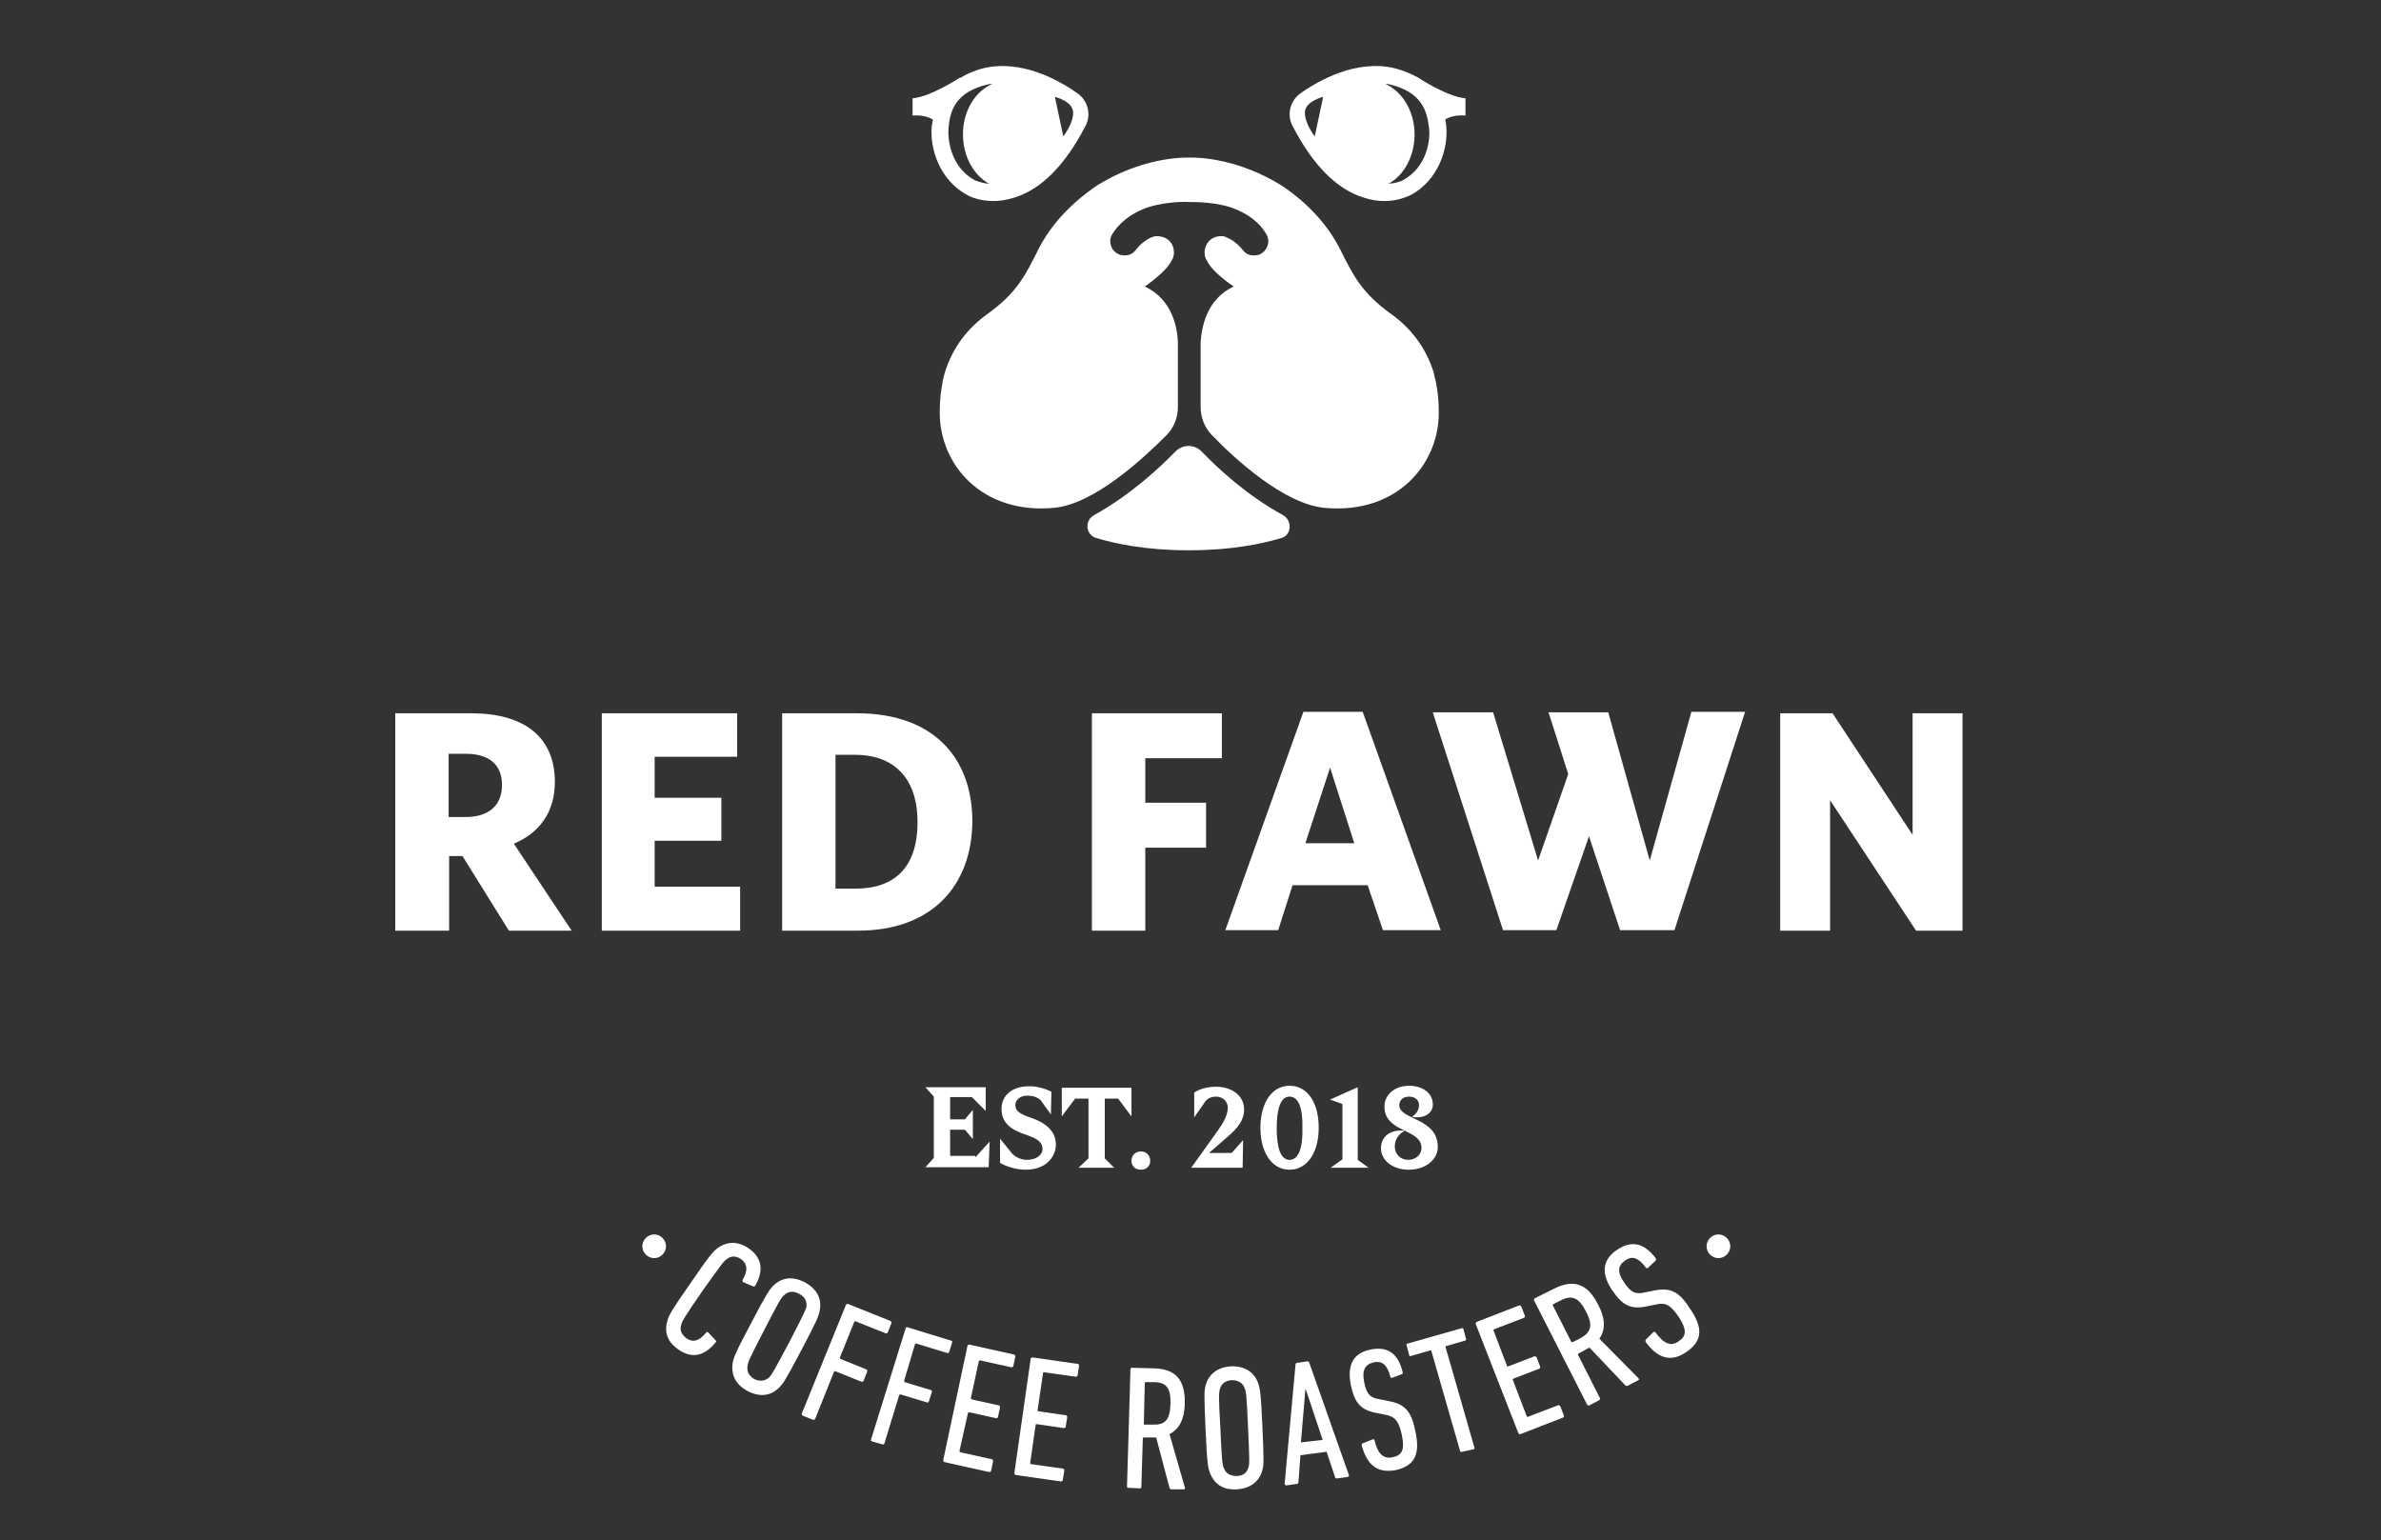 <svg width="674" height="436" viewBox="0 0 674 436" fill="none" xmlns="http://www.w3.org/2000/svg">
<rect x="0" y="0" width="674" height="436" fill="#333333" stroke="none"/>
<path d="M144.059 263.446L130.912 242.331H127.135V263.446H111.89V201.919H133.429C148.395 201.919 157.066 208.631 157.066 221.356C157.066 229.886 152.73 235.759 145.458 238.835L161.821 263.446H144.059ZM131.891 213.386H126.996V231.284H131.751C138.324 231.284 142.101 228.068 142.101 222.195C142.101 216.462 138.464 213.386 131.891 213.386ZM170.353 263.446V201.919H208.676V214.225H185.318V225.831H204.2V237.996H185.318V251.001H209.515V263.446H170.353ZM242.942 263.446H221.403V201.919H242.662C264.061 201.919 275.25 214.364 275.25 232.543C275.111 250.861 263.642 263.446 242.942 263.446ZM242.103 213.665H236.508V251.56H242.103C253.012 251.56 259.726 245.827 259.726 232.682C259.726 219.678 252.453 213.665 242.103 213.665ZM324.202 214.644V227.229H341.406V239.954H324.202V263.446H309.097V201.919H345.881V214.644H324.202ZM368.959 201.5H385.742L407.841 263.306H391.477L387.141 250.581H365.882L361.826 263.306H346.86L368.959 201.5ZM369.518 238.695H383.365L376.511 217.301L369.518 238.695ZM542.389 263.446L518.053 226.53V263.446H503.926V201.919H518.752L541.41 236.318V201.919H555.536V263.446H542.389ZM478.751 201.64L467.003 243.589L455.254 201.64H438.331L438.89 203.318L443.925 219.119L435.394 243.589L422.666 201.64H405.603L406.162 203.457L410.078 215.623L410.358 216.462L425.463 263.306H440.569L449.8 236.738L458.611 263.306H473.996L493.996 201.5H478.751V201.64ZM363.224 145.846C352.735 140.113 344.622 132.422 340.147 127.808C338.049 125.71 334.832 125.71 332.734 127.808C328.259 132.422 320.007 140.113 309.657 145.846C306.999 147.384 307.279 151.3 310.216 152.278C315.811 153.956 324.622 155.774 336.231 155.774H336.79C348.539 155.774 357.21 153.956 362.805 152.278C365.602 151.439 365.882 147.384 363.224 145.846ZM486.444 349.443C484.625 349.443 483.087 350.981 483.087 352.799C483.087 354.617 484.625 356.155 486.444 356.155C488.262 356.155 489.8 354.617 489.8 352.799C489.8 350.981 488.262 349.443 486.444 349.443ZM185.179 349.443C183.36 349.443 181.822 350.981 181.822 352.799C181.822 354.617 183.36 356.155 185.179 356.155C186.997 356.155 188.535 354.617 188.535 352.799C188.535 350.981 186.997 349.443 185.179 349.443ZM195.528 363.147C200.983 355.176 201.962 354.198 203.081 353.359C205.738 351.401 208.815 351.261 211.892 353.359C215.529 355.876 216.368 359.371 213.851 363.846C213.711 364.126 213.431 364.266 213.151 364.126L210.494 363.007C210.214 362.867 210.074 362.588 210.214 362.308C211.753 359.651 211.613 357.833 209.795 356.435C208.256 355.456 206.997 355.456 205.738 356.435C204.899 356.994 204.34 357.693 198.885 365.384C193.57 373.075 193.151 373.914 192.871 374.893C192.312 376.431 192.871 377.69 194.27 378.808C196.228 380.207 198.046 379.507 199.864 377.27C200.004 376.99 200.284 376.99 200.564 377.27L202.522 379.368C202.801 379.647 202.801 379.787 202.522 380.067C199.165 384.122 195.668 384.541 192.032 382.024C188.815 379.787 187.976 376.99 188.955 373.774C189.375 372.236 190.074 370.978 195.528 363.147ZM207.417 385.8C207.697 384.262 208.116 383.003 212.592 374.613C217.067 366.083 217.767 365.105 218.886 363.986C221.263 361.609 224.34 361.189 227.837 363.007C231.194 364.825 232.732 367.622 232.033 370.978C231.753 372.516 231.333 373.774 226.858 382.164C222.382 390.694 221.683 391.673 220.564 392.792C218.186 395.169 215.109 395.588 211.613 393.77C208.256 391.953 206.857 389.156 207.417 385.8ZM217.767 389.855C218.466 389.156 218.886 388.457 223.361 380.067C227.697 371.677 227.977 370.978 228.256 369.999C228.536 368.461 227.837 367.062 226.158 366.223C224.62 365.384 223.082 365.524 221.963 366.643C221.123 367.342 220.704 368.041 216.368 376.431C212.032 384.821 211.753 385.52 211.613 386.639C211.333 388.177 212.032 389.575 213.571 390.414C215.109 391.114 216.648 390.974 217.767 389.855ZM239.445 369.439C239.585 369.16 239.865 369.02 240.145 369.16L252.033 373.914C252.313 374.054 252.453 374.334 252.313 374.613L251.334 377.13C251.194 377.41 250.914 377.55 250.635 377.41L242.243 374.054C242.103 373.914 241.963 374.054 241.823 374.194L237.767 384.262C237.627 384.402 237.767 384.541 237.907 384.681L245.18 387.618C245.46 387.758 245.599 388.037 245.46 388.317L244.481 390.834C244.341 391.114 244.061 391.253 243.781 391.114L236.508 388.177C236.369 388.037 236.229 388.177 236.089 388.317L230.774 401.601C230.634 401.881 230.354 402.021 230.075 401.881L227.277 400.762C226.998 400.622 226.858 400.343 226.998 400.063L239.445 369.439ZM256.369 376.012C256.509 375.732 256.649 375.592 256.928 375.732L269.236 379.507C269.516 379.647 269.656 379.787 269.516 380.067L268.677 382.724C268.537 383.003 268.397 383.143 268.117 383.003L259.446 380.346C259.306 380.346 259.166 380.346 259.026 380.486L255.949 390.834C255.949 390.974 255.949 391.114 256.089 391.253L263.502 393.491C263.782 393.631 263.922 393.77 263.782 394.05L262.942 396.707C262.803 396.987 262.663 397.126 262.383 396.987L254.97 394.749C254.83 394.749 254.691 394.749 254.551 394.889L250.355 408.593C250.215 408.872 250.075 409.012 249.795 408.872L246.858 408.033C246.578 407.893 246.439 407.754 246.579 407.474L256.369 376.012ZM273.852 381.046C273.852 380.766 274.132 380.626 274.411 380.626L286.999 383.423C287.279 383.423 287.419 383.702 287.419 383.982L286.859 386.639C286.859 386.919 286.579 387.058 286.3 387.058L277.488 385.101C277.348 385.101 277.209 385.101 277.069 385.38L274.831 395.728C274.831 395.868 274.831 396.008 275.111 396.148L282.663 397.826C282.943 397.826 283.083 398.105 283.083 398.385L282.523 401.042C282.523 401.321 282.244 401.461 281.964 401.461L274.411 399.783C274.271 399.783 274.132 399.783 273.992 400.063L271.614 410.69C271.614 410.83 271.614 410.97 271.894 411.11L280.705 413.067C280.985 413.067 281.125 413.347 281.125 413.627L280.565 416.284C280.565 416.563 280.285 416.703 280.006 416.703L267.418 413.906C267.138 413.906 266.998 413.627 266.998 413.347L273.852 381.046ZM291.754 384.681C291.754 384.402 292.034 384.262 292.314 384.262L305.041 386.08C305.321 386.08 305.461 386.359 305.461 386.639L305.041 389.296C305.041 389.575 304.762 389.715 304.482 389.715L295.531 388.457C295.391 388.457 295.251 388.457 295.251 388.736L293.712 399.224C293.712 399.364 293.712 399.504 293.992 399.504L301.685 400.622C301.964 400.622 302.104 400.902 302.104 401.182L301.685 403.838C301.685 404.118 301.405 404.258 301.125 404.258L293.433 403.139C293.293 403.139 293.153 403.139 293.153 403.419L291.614 414.186C291.614 414.326 291.614 414.466 291.894 414.466L300.845 415.724C301.125 415.724 301.265 416.004 301.265 416.284L300.845 418.94C300.845 419.22 300.566 419.36 300.286 419.36L287.558 417.542C287.279 417.542 287.139 417.262 287.139 416.983L291.754 384.681ZM331.615 421.597C331.336 421.597 331.196 421.457 331.056 421.178L327.279 406.915C326.86 406.915 326.3 406.915 325.881 406.915H323.783C323.643 406.915 323.503 407.055 323.503 407.194L323.084 420.898C323.084 421.178 322.804 421.457 322.524 421.318L319.447 421.178C319.167 421.178 318.888 420.898 319.028 420.618L320.007 387.618C320.007 387.338 320.286 387.058 320.566 387.198L326.44 387.338C332.454 387.478 335.531 390.135 335.392 397.406C335.252 401.881 333.713 404.677 331.056 405.936L335.392 421.038C335.531 421.318 335.392 421.597 335.112 421.597H331.615ZM331.335 397.406C331.475 392.792 330.077 391.253 326.44 391.253H324.342C324.202 391.253 324.063 391.393 324.063 391.533L323.783 402.999C323.783 403.139 323.923 403.279 324.063 403.279H326.161C329.657 403.419 331.196 402.16 331.335 397.406ZM342.525 416.983C341.965 415.584 341.685 414.326 341.266 404.677C340.846 395.029 340.846 393.77 341.266 392.232C342.105 389.016 344.622 387.058 348.399 386.779C352.175 386.639 354.972 388.317 356.091 391.393C356.651 392.931 356.93 394.05 357.35 403.699C357.77 413.347 357.77 414.606 357.35 416.144C356.511 419.36 353.993 421.318 350.217 421.597C346.301 421.877 343.783 420.199 342.525 416.983ZM353.434 415.305C353.714 414.326 353.714 413.487 353.294 404.118C352.874 394.609 352.735 393.91 352.315 392.931C351.756 391.393 350.357 390.694 348.679 390.694C346.86 390.834 345.741 391.673 345.322 393.211C345.042 394.19 344.902 395.029 345.462 404.398C345.881 413.906 346.021 414.606 346.441 415.584C347 417.123 348.259 417.822 350.077 417.822C351.756 417.822 353.014 416.983 353.434 415.305ZM366.721 386.359C366.721 386.08 366.861 385.8 367.14 385.8L370.078 385.38C370.357 385.38 370.637 385.52 370.637 385.8L381.826 417.542C381.966 417.822 381.686 418.101 381.406 418.101L378.469 418.521C378.19 418.521 377.91 418.381 377.91 418.101L375.532 410.97L368.12 411.949L367.56 419.5C367.56 419.779 367.42 420.059 367.14 420.059L364.203 420.479C363.924 420.479 363.644 420.339 363.644 420.059L366.721 386.359ZM374.413 407.614L369.658 393.351H369.518L368.259 408.313L374.413 407.614ZM395.113 416.144C390.078 417.123 387.001 414.885 385.463 409.152C385.463 408.872 385.462 408.593 385.742 408.593L388.539 407.474C388.819 407.334 389.099 407.474 389.099 407.754C390.078 411.809 391.756 413.067 394.274 412.508C396.791 411.949 397.77 410.55 396.791 406.076C395.952 402.3 394.973 401.042 392.176 400.482L390.078 400.063C385.183 399.224 383.504 397.266 382.385 392.092C381.267 386.359 383.085 383.003 387.98 382.024C393.015 381.046 395.812 383.283 397.071 388.457C397.071 388.736 397.071 389.016 396.791 389.016L394.134 389.995C393.854 390.135 393.575 389.995 393.575 389.715C392.735 386.499 391.337 385.101 388.819 385.66C386.442 386.219 385.463 387.897 386.162 391.253C386.861 394.749 387.84 395.728 390.777 396.148L392.875 396.567C397.491 397.406 399.449 399.224 400.568 404.817C402.106 411.389 400.708 414.885 395.113 416.144ZM413.855 410.97C413.575 411.11 413.295 410.97 413.295 410.69L405.183 382.444C405.183 382.304 405.043 382.164 404.764 382.304L399.449 383.842C399.169 383.982 398.889 383.842 398.889 383.563L398.19 380.906C398.05 380.626 398.19 380.346 398.47 380.346L413.715 376.012C413.995 375.872 414.274 376.012 414.274 376.291L414.974 378.948C415.113 379.228 414.974 379.507 414.694 379.507L409.379 381.046C409.239 381.046 409.099 381.185 409.239 381.465L417.351 409.711C417.491 409.991 417.351 410.271 417.072 410.271L413.855 410.97ZM417.771 374.893C417.631 374.613 417.771 374.334 418.051 374.194L429.939 369.579C430.219 369.439 430.498 369.579 430.638 369.859L431.617 372.376C431.757 372.656 431.617 372.935 431.338 373.075L422.946 376.291C422.806 376.431 422.666 376.431 422.806 376.711L426.582 386.639C426.722 386.779 426.722 386.919 427.002 386.779L434.275 383.982C434.554 383.842 434.834 383.982 434.974 384.262L435.953 386.779C436.093 387.058 435.953 387.338 435.673 387.478L428.4 390.275C428.261 390.414 428.121 390.414 428.261 390.694L432.177 400.902C432.317 401.042 432.317 401.182 432.596 401.042L440.988 397.826C441.268 397.686 441.548 397.826 441.687 398.105L442.667 400.622C442.806 400.902 442.666 401.182 442.387 401.321L430.498 405.936C430.219 406.076 429.939 405.936 429.799 405.656L417.771 374.893ZM460.849 392.232C460.569 392.372 460.429 392.372 460.149 392.232L449.939 381.465C449.52 381.745 449.1 381.885 448.681 382.164L446.862 383.143C446.723 383.283 446.583 383.423 446.723 383.563L452.876 395.728C453.016 396.008 452.876 396.287 452.597 396.427L449.939 397.826C449.66 397.965 449.38 397.826 449.24 397.546L434.275 368.181C434.135 367.901 434.275 367.622 434.554 367.482L439.869 364.825C445.184 362.168 449.24 363.007 452.457 369.439C454.555 373.495 454.415 376.571 452.737 378.948L463.786 390.135C463.926 390.275 464.066 390.554 463.786 390.694L460.849 392.232ZM448.96 371.257C446.862 367.202 444.904 366.503 441.687 368.181L439.729 369.16C439.59 369.3 439.45 369.439 439.589 369.579L444.764 379.787C444.904 379.927 445.044 380.067 445.184 379.927L447.142 378.948C450.359 377.27 451.058 375.312 448.96 371.257ZM477.353 382.724C473.157 385.66 469.38 384.681 465.884 379.927C465.744 379.647 465.744 379.507 465.884 379.228L467.982 377.13C468.261 376.851 468.541 376.99 468.681 377.27C471.199 380.626 473.157 381.185 475.255 379.647C477.353 378.249 477.632 376.431 475.115 372.656C472.877 369.439 471.478 368.6 468.681 369.3L466.583 369.719C461.688 370.838 459.31 369.579 456.373 365.244C453.156 360.49 453.576 356.575 457.772 353.778C461.968 350.981 465.464 351.96 468.681 356.155C468.821 356.435 468.821 356.715 468.681 356.854L466.583 358.812C466.443 359.092 466.024 359.092 465.884 358.812C463.926 356.155 462.107 355.316 460.009 356.854C457.912 358.253 457.772 360.21 459.73 363.007C461.688 365.944 462.947 366.503 465.884 365.804L467.982 365.384C472.597 364.405 475.115 365.384 478.192 370.139C482.108 375.732 482.108 379.507 477.353 382.724ZM276.09 327.629L280.146 323.155L279.866 330.426H261.963L264.341 327.769V310.43L261.963 307.773H279.027V314.485L275.111 310.57H268.957V316.862H273.152L275.39 314.205V322.455L273.152 319.799H268.957V327.21H276.09V327.629ZM298.887 323.994C298.887 327.35 296.23 331.125 290.356 331.125C287.419 331.125 284.342 330.006 283.083 329.167V322.316L286.579 326.65C287.838 327.769 289.237 328.328 290.635 328.328C293.572 328.328 295.111 326.79 295.111 325.252C295.111 323.574 294.132 322.455 290.356 321.197C286.579 319.938 283.502 318.121 283.502 313.926C283.502 310.01 286.579 307.493 291.335 307.493C293.852 307.493 296.23 308.332 297.629 309.031L297.489 315.464L294.552 311.409C293.572 310.57 292.314 310.15 290.915 310.15C288.677 310.15 287.419 311.409 287.419 312.807C287.419 314.485 288.537 315.324 292.314 316.582C297.209 318.4 298.887 321.057 298.887 323.994ZM320.286 316.023L316.51 310.989H312.734V327.909L315.391 330.566H305.321L308.118 327.909V310.989H304.342L300.566 316.023V307.913H320.286V316.023ZM320.286 328.608C320.286 327.21 321.265 325.951 322.944 325.951C324.622 325.951 325.601 327.21 325.601 328.608C325.601 330.006 324.622 331.125 322.944 331.125C321.265 331.125 320.286 330.006 320.286 328.608ZM351.895 322.735L351.756 330.566H337.21L344.902 319.799C346.301 317.841 347.56 315.604 347.56 313.506C347.56 312.248 346.581 310.43 344.203 310.43C343.084 310.43 341.965 310.849 341.266 311.688L338.049 316.303V309.311C339.168 308.472 341.406 307.633 344.203 307.633C348.679 307.633 352.175 310.15 352.175 314.065C352.175 317.002 350.497 319.239 347.56 321.756L342.245 326.371H348.679L351.895 322.735ZM373.294 319.239C373.294 326.231 370.078 331.125 365.042 331.125C360.007 331.125 356.791 326.231 356.791 319.239C356.791 312.248 360.007 307.353 365.042 307.353C370.217 307.353 373.294 312.248 373.294 319.239ZM365.042 328.328C367.56 328.328 368.819 324.972 368.679 319.379C368.819 313.646 367.56 310.43 365.042 310.43C362.525 310.43 361.406 313.786 361.406 319.379C361.406 324.972 362.525 328.328 365.042 328.328ZM387.421 330.566H376.651L380.008 328.189V312.527L376.511 311.269L384.344 307.773V328.328L387.421 330.566ZM398.889 310.43C396.931 310.43 396.092 311.688 396.092 312.807C396.092 317.142 407.001 316.303 407.001 324.693C407.001 328.189 403.645 331.125 398.75 331.125C394.554 331.125 390.917 328.748 390.917 324.972C390.917 321.616 393.714 319.659 397.631 320.078C396.232 320.917 394.833 322.176 394.833 324.553C394.833 326.93 396.652 328.328 398.61 328.328C400.847 328.328 402.386 326.79 402.386 324.972C402.386 319.379 391.896 320.777 391.896 313.226C391.896 310.01 394.693 307.353 398.889 307.353C402.526 307.353 405.603 309.311 405.603 312.667C405.603 315.464 402.666 316.722 399.729 316.163C400.847 315.324 401.687 314.345 401.687 312.807C401.687 311.409 400.568 310.43 398.889 310.43ZM401.407 21.954C399.589 20.975 397.491 19.996 394.693 19.297C384.064 16.78 373.434 22.653 368.12 26.428C365.182 28.526 364.203 32.441 365.882 35.657C371.616 46.704 378.329 53.556 386.022 55.933C388.12 56.633 390.078 56.912 391.896 56.912C395.673 56.912 398.33 55.654 399.309 55.234C407.141 51.039 410.078 42.09 409.379 35.518C409.379 35.098 409.239 34.539 409.099 33.84C411.477 32.301 414.834 32.721 414.834 32.721V27.827C409.659 27.407 401.407 21.954 401.407 21.954ZM372.176 38.594C372.176 38.594 369.378 35.098 369.378 31.882C369.378 28.666 374.553 27.407 374.553 27.407L372.176 38.594ZM397.071 51.039C396.652 51.319 395.113 51.878 393.015 52.018C397.351 49.781 400.428 44.327 400.428 38.035C400.428 31.462 396.931 25.869 392.176 23.772C392.596 23.772 393.015 23.772 393.435 23.912C402.246 26.009 403.924 31.183 404.484 35.937C405.043 39.573 403.924 47.404 397.071 51.039ZM258.327 27.827V32.721C258.327 32.721 261.544 32.301 264.061 33.84C263.922 34.539 263.922 35.098 263.782 35.518C263.082 42.09 266.019 51.039 273.852 55.234C274.831 55.794 277.488 56.912 281.265 56.912C282.943 56.912 284.901 56.633 287.139 55.933C294.831 53.556 301.545 46.704 307.279 35.657C308.957 32.441 307.978 28.526 305.041 26.428C299.726 22.653 289.097 16.78 278.467 19.297C275.67 19.996 273.572 20.975 271.754 22.094V21.954C271.754 21.954 263.502 27.407 258.327 27.827ZM298.608 27.407C298.608 27.407 303.782 28.666 303.782 31.882C303.782 35.098 300.985 38.594 300.985 38.594L298.608 27.407ZM268.537 35.937C268.957 31.183 270.635 26.009 279.586 23.912C280.006 23.772 280.425 23.772 280.845 23.772C276.09 25.869 272.593 31.323 272.593 38.035C272.593 44.327 275.67 49.641 280.006 52.018C277.908 51.878 276.369 51.179 275.95 51.039C269.236 47.404 268.117 39.573 268.537 35.937ZM406.722 109.629C406.722 109.35 406.582 109.07 406.582 108.79C406.442 107.672 406.022 106.693 405.883 105.574C403.645 98.303 399.309 92.849 393.854 88.934C385.463 82.921 383.085 78.027 379.309 70.476C374.273 60.548 365.882 54.535 362.665 52.438C350.217 44.747 339.028 44.607 337.35 44.607H336.65H335.951C334.273 44.607 323.084 44.747 310.636 52.438C307.559 54.535 299.027 60.548 293.992 70.476C290.216 78.027 287.838 82.921 279.446 88.934C273.992 92.849 269.656 98.303 267.418 105.574C267.138 106.693 266.859 107.672 266.719 108.79C266.719 109.07 266.579 109.35 266.579 109.629C266.159 111.867 266.019 114.384 266.019 116.901C266.019 131.443 277.908 145.706 298.468 143.749C309.797 142.63 323.503 129.905 330.217 123.193C332.315 121.096 333.433 118.159 333.433 115.223V96.904C333.294 92.849 331.895 84.739 324.063 81.103C324.063 81.103 330.077 77.048 331.615 73.832C332.035 73.133 332.315 72.434 332.315 71.595C332.315 68.938 330.636 66.98 327.559 66.84C327.14 66.84 326.86 66.84 326.58 66.98C325.601 67.26 324.902 67.679 324.342 68.099C323.084 68.938 322.384 69.637 321.265 71.035C320.146 72.434 318.328 72.294 318.328 72.294C315.951 72.294 314.272 70.476 314.272 68.239C314.272 67.679 314.412 67.26 314.552 66.84C315.531 65.022 317.909 61.666 323.363 59.289C328.538 57.052 335.811 57.052 336.51 57.192H336.65H336.79C337.629 57.192 344.762 57.052 349.937 59.289C355.532 61.666 357.77 64.883 358.749 66.84C358.889 67.26 359.028 67.819 359.028 68.239C359.028 70.476 357.21 72.434 354.972 72.294C354.972 72.294 353.154 72.434 352.035 71.035C350.916 69.637 350.077 68.938 348.958 68.099C348.259 67.679 347.699 67.4 346.72 66.98C346.301 66.84 346.161 66.84 345.741 66.84C342.804 66.84 340.986 68.938 340.986 71.595C340.986 72.434 341.266 73.273 341.685 73.832C343.224 77.188 349.238 81.103 349.238 81.103C341.406 84.739 340.147 92.849 339.867 96.904V115.223C339.867 118.159 340.986 121.096 343.084 123.193C349.658 130.045 363.504 142.63 374.833 143.749C395.393 145.706 407.281 131.443 407.281 116.901C407.281 114.384 407.141 112.006 406.722 109.629Z" fill="white"/>
</svg>
